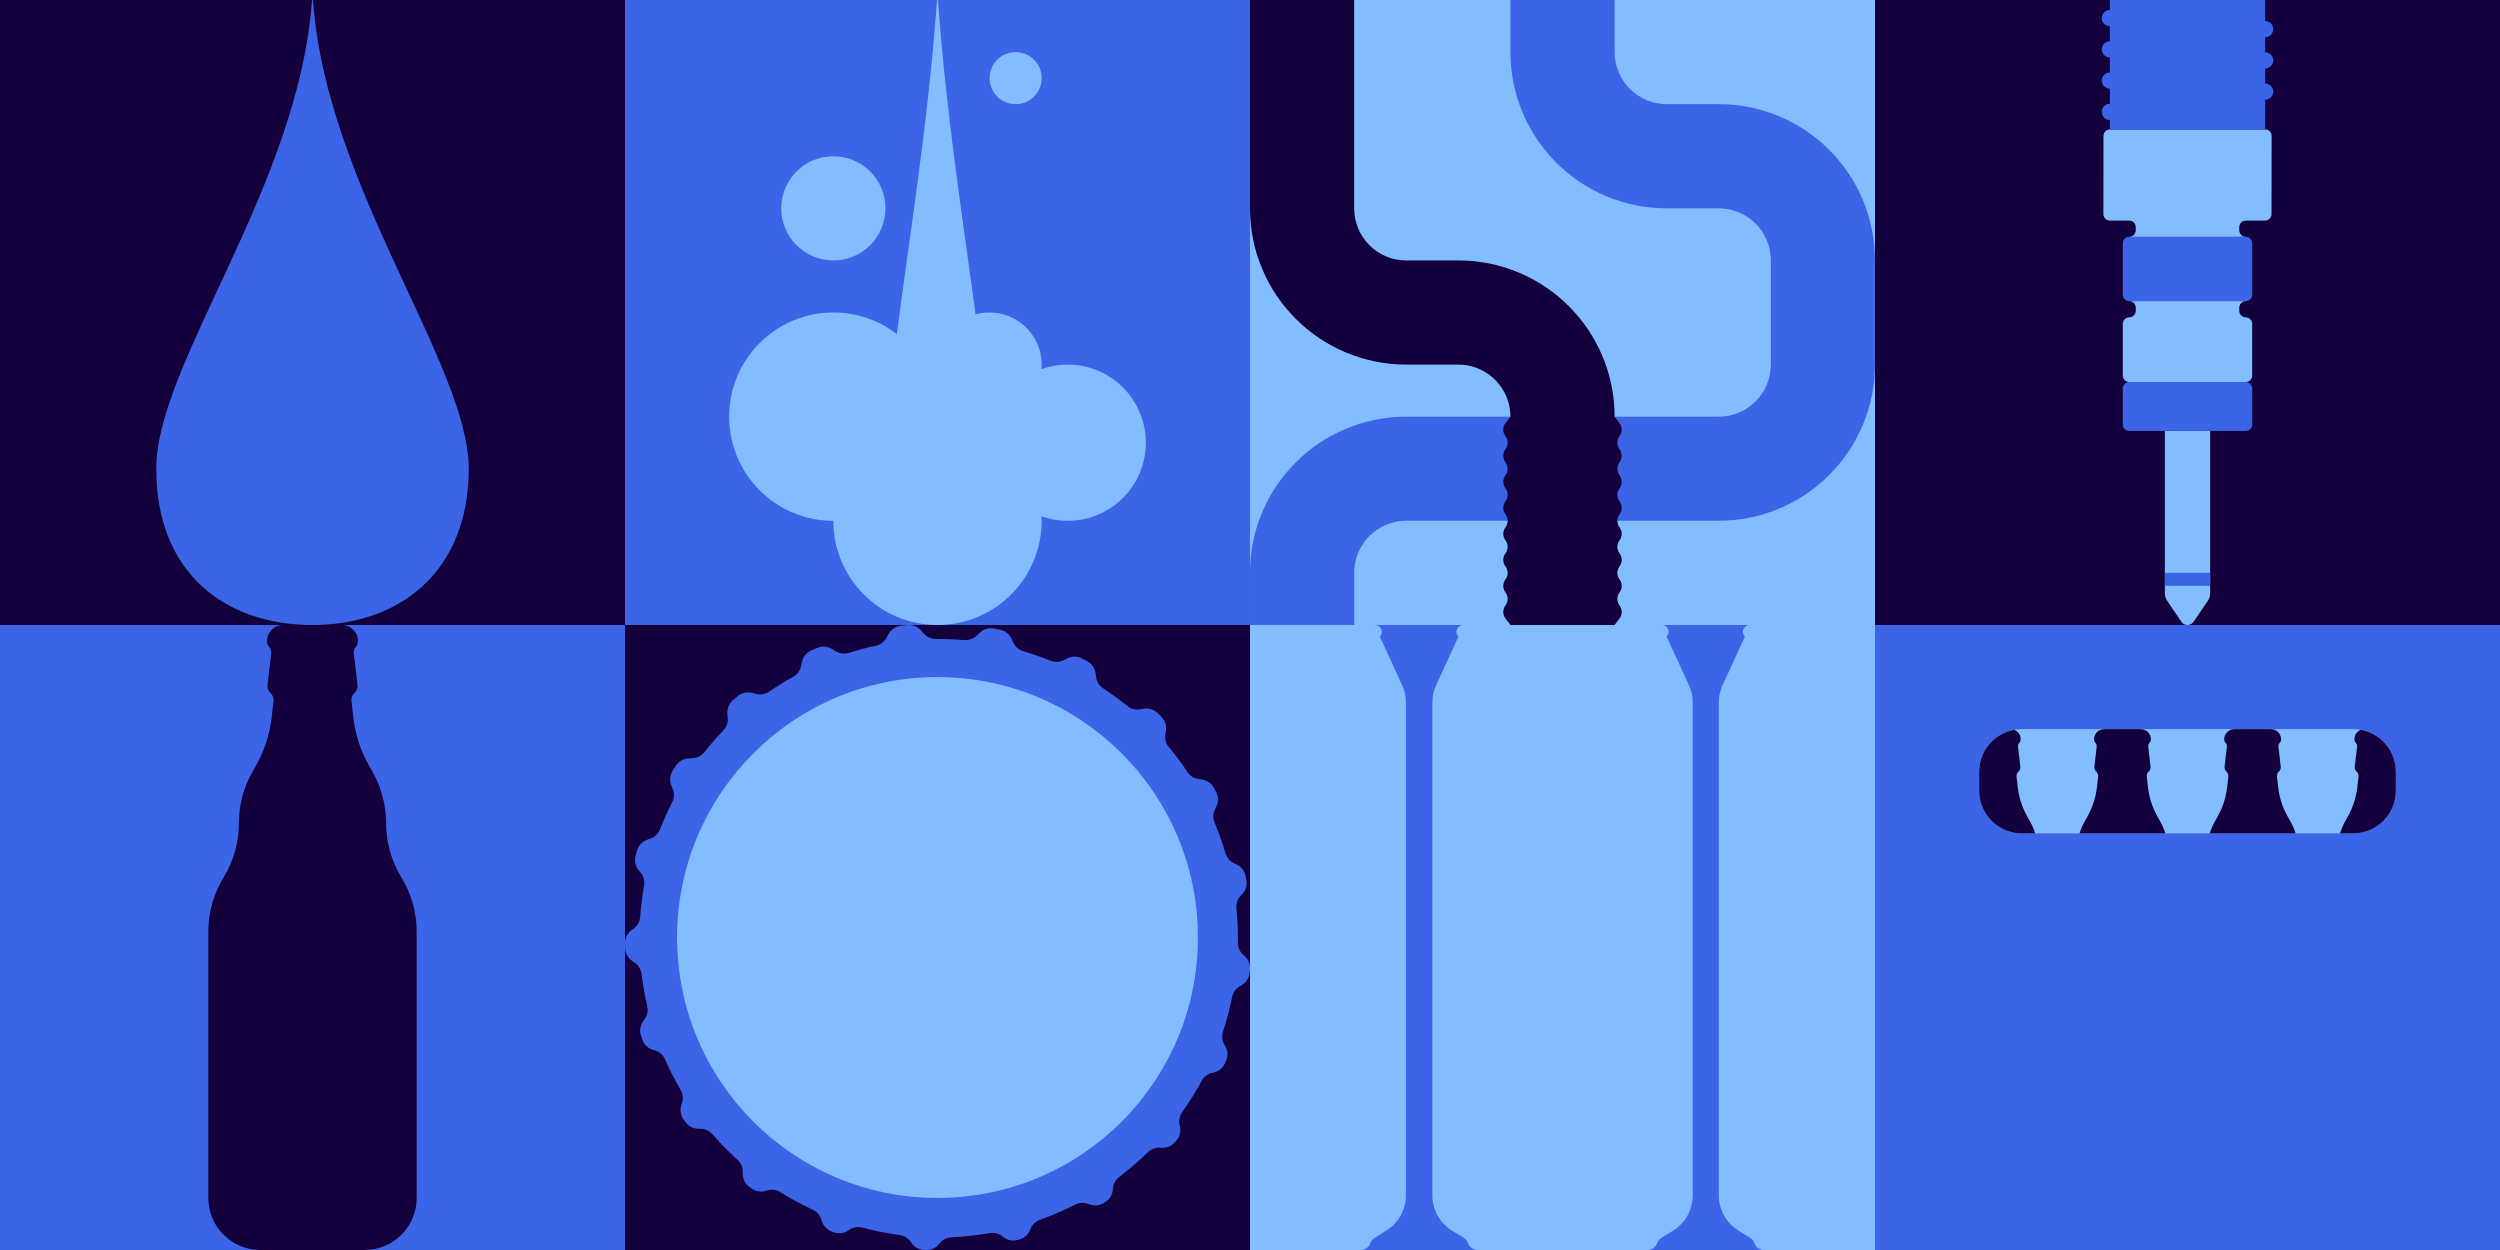 <?xml version="1.0" encoding="UTF-8"?>
<svg id="Ebene_2" xmlns="http://www.w3.org/2000/svg" xmlns:xlink="http://www.w3.org/1999/xlink" viewBox="0 0 3840.01 1920.01">
  <defs>
    <style>
      .cls-1 {
        fill: none;
      }

      .cls-2 {
        fill: #82beff;
      }

      .cls-3 {
        fill: #14003c;
      }

      .cls-4 {
        fill: #3c64e6;
      }

      .cls-5 {
        clip-path: url(#clippath);
      }
    </style>
    <clipPath id="clippath">
      <path class="cls-1" d="M3105.53,1120h509.04c36.16,0,65.44,29.28,65.44,65.52v29.04c0,36.16-29.28,65.52-65.44,65.52h-509.04c-36.16,0-65.52-29.28-65.52-65.52v-29.04c0-36.24,29.28-65.52,65.52-65.52Z"/>
    </clipPath>
  </defs>
  <g id="Layer_1">
    <g>
      <rect class="cls-4" y="960.01" width="960" height="960"/>
      <path class="cls-3" d="M592.98,1264.31v-.07c0-27.38-7.06-54.3-20.48-78.16l-6.09-10.82c-12.88-22.9-20.99-48.16-23.85-74.27l-2.82-25.76c0-4.09,1.71-7.98,4.72-10.74h0c3.44-3.16,5.16-7.78,4.62-12.42l-5.62-48.59c-.42-3.65.74-7.3,3.19-10.03h0c2.11-2.35,3.28-5.4,3.28-8.56h0c0-13.74-11.14-24.87-24.87-24.87h-90.14c-13.74,0-24.87,11.14-24.87,24.87h0c0,3.16,1.17,6.21,3.28,8.56h0c2.46,2.73,3.62,6.38,3.19,10.03l-5.62,48.59c-.54,4.64,1.18,9.26,4.62,12.42h0c3.01,2.76,4.72,6.66,4.72,10.74l-2.82,25.76c-2.85,26.11-10.96,51.38-23.85,74.27l-6.09,10.82c-13.43,23.86-20.48,50.78-20.48,78.16v.07c0,29.41-8.14,58.25-23.51,83.31h0c-15.38,25.07-23.51,53.9-23.51,83.31v409.18c0,44.12,35.77,79.89,79.89,79.89h160.23c44.12,0,79.89-35.77,79.89-79.89v-409.18c0-29.41-8.14-58.25-23.51-83.31h0c-15.38-25.07-23.51-53.9-23.51-83.31h0Z"/>
    </g>
    <g>
      <rect class="cls-4" x="1920.01" y="960" width="960" height="960"/>
      <g>
        <path class="cls-2" d="M2594.41,1052.88l-34.48-75.04,1.04-1.44c1.28-1.76,2-3.92,2-6.08,0-5.68-4.64-10.32-10.32-10.32h-305.2c-5.68,0-10.32,4.64-10.32,10.32,0,2.16.72,4.32,2,6.08l1.04,1.44-34.48,75.04c-3.68,8.08-5.6,16.88-5.6,25.76v757.28c0,22.32,11.68,43.12,30.8,54.72l17.04,10.4c3.12,1.92,5.52,4.88,6.72,8.32,2.24,6.4,8.24,10.64,14.96,10.64h260.96c6.72,0,12.72-4.24,14.96-10.64,1.2-3.44,3.6-6.4,6.72-8.32l17.04-10.4c19.12-11.6,30.8-32.32,30.8-54.72v-757.28c-.08-8.88-2-17.68-5.68-25.76h0Z"/>
        <path class="cls-2" d="M2104.97,1909.36c1.2-3.44,3.6-6.4,6.72-8.32l17.04-10.4c19.12-11.6,30.8-32.32,30.8-54.72v-757.28c0-8.88-1.92-17.68-5.6-25.76l-34.48-75.04,1.04-1.44c1.28-1.76,2-3.92,2-6.08-.08-5.68-4.72-10.32-10.4-10.32h-192.08v960h169.92c6.8,0,12.8-4.24,15.04-10.64h0Z"/>
        <path class="cls-2" d="M2878.25,960h-190.8c-5.68,0-10.32,4.64-10.32,10.32,0,2.16.72,4.32,2,6.08l1.04,1.44-34.48,75.04c-3.68,8.08-5.6,16.88-5.6,25.76v757.28c0,22.32,11.68,43.12,30.8,54.72l17.04,10.4c3.12,1.92,5.52,4.88,6.72,8.32,2.24,6.4,8.24,10.64,14.96,10.64h170.4v-960h-1.76Z"/>
      </g>
    </g>
    <g>
      <rect class="cls-4" x="2880.01" y="960" width="960" height="960"/>
      <g>
        <path class="cls-2" d="M3105.53,1120h509.04c36.16,0,65.44,29.28,65.44,65.52v29.04c0,36.16-29.28,65.52-65.44,65.52h-509.04c-36.16,0-65.52-29.28-65.52-65.52v-29.04c0-36.24,29.28-65.52,65.52-65.52Z"/>
        <g class="cls-5">
          <g>
            <path class="cls-3" d="M3330.65,1310.16h0c0-17.2-4.4-34-12.8-48.88l-3.84-6.8c-8.08-14.32-13.12-30.08-14.88-46.4l-1.76-16.08c0-2.56,1.04-4.96,2.96-6.72h0c2.16-2,3.2-4.88,2.88-7.76l-3.52-30.4c-.24-2.32.48-4.56,2-6.24h0c1.36-1.44,2.08-3.36,2.08-5.36h0c0-8.56-6.96-15.52-15.52-15.52h-56.32c-8.56,0-15.52,6.96-15.52,15.52h0c0,2,.72,3.92,2.08,5.36h0c1.52,1.68,2.24,4,2,6.24l-3.52,30.4c-.32,2.88.72,5.76,2.88,7.76h0c1.92,1.76,2.96,4.16,2.96,6.72l-1.76,16.08c-1.76,16.32-6.88,32.08-14.88,46.4l-3.84,6.8c-8.4,14.88-12.8,31.76-12.8,48.88v.08c0,18.4-5.12,36.4-14.72,52.08h0c-9.6,15.68-14.72,33.68-14.72,52.08v255.76c0,27.6,22.32,49.92,49.92,49.92h100.16c27.6,0,49.92-22.32,49.92-49.92v-255.84c0-18.4-5.12-36.4-14.72-52.08h0c-9.68-15.68-14.8-33.68-14.72-52.08h0Z"/>
            <path class="cls-3" d="M3530.65,1310.16h0c0-17.2-4.4-34-12.8-48.88l-3.84-6.8c-8.08-14.32-13.12-30.08-14.88-46.4l-1.76-16.08c0-2.56,1.04-4.96,2.96-6.72h0c2.16-2,3.2-4.88,2.88-7.76l-3.52-30.4c-.24-2.32.48-4.56,2-6.24h0c1.36-1.44,2.08-3.36,2.08-5.36h0c0-8.56-6.96-15.52-15.52-15.52h-56.32c-8.56,0-15.52,6.96-15.52,15.52h0c0,2,.72,3.92,2.08,5.36h0c1.52,1.68,2.24,4,2,6.24l-3.52,30.4c-.32,2.88.72,5.76,2.88,7.76h0c1.84,1.76,2.96,4.16,2.96,6.72l-1.76,16.08c-1.76,16.32-6.88,32.08-14.88,46.4l-3.84,6.8c-8.4,14.88-12.8,31.76-12.8,48.88v.08c0,18.4-5.12,36.4-14.72,52.08h0c-9.6,15.68-14.72,33.68-14.72,52.08v255.76c0,27.6,22.32,49.92,49.92,49.92h100.16c27.6,0,49.92-22.32,49.92-49.92v-255.84c0-18.4-5.12-36.4-14.72-52.08h0c-9.68-15.68-14.8-33.68-14.72-52.08h0Z"/>
            <path class="cls-3" d="M3730.65,1310.16h0c0-17.2-4.4-34-12.8-48.88l-3.84-6.8c-8.08-14.32-13.12-30.08-14.88-46.4l-1.76-16.08c0-2.56,1.04-4.96,2.96-6.72h0c2.16-2,3.2-4.88,2.88-7.76l-3.52-30.4c-.24-2.32.48-4.56,2-6.24h0c1.36-1.44,2.08-3.36,2.08-5.36h0c0-8.56-6.96-15.52-15.52-15.52h-56.32c-8.56,0-15.52,6.96-15.52,15.52h0c0,2,.72,3.92,2.08,5.36h0c1.52,1.68,2.24,4,2,6.24l-3.52,30.4c-.32,2.88.72,5.76,2.88,7.76h0c1.84,1.76,2.96,4.16,2.96,6.72l-1.76,16.08c-1.76,16.32-6.88,32.08-14.88,46.4l-3.84,6.8c-8.4,14.88-12.8,31.76-12.8,48.88v.08c0,18.4-5.12,36.4-14.72,52.08h0c-9.6,15.68-14.72,33.68-14.72,52.08v255.76c0,27.6,22.32,49.92,49.92,49.92h100.16c27.6,0,49.92-22.32,49.92-49.92v-255.84c0-18.4-5.12-36.4-14.72-52.08h0c-9.68-15.68-14.8-33.68-14.72-52.08h0Z"/>
            <path class="cls-3" d="M3130.65,1310.16h0c0-17.2-4.4-34-12.8-48.88l-3.84-6.8c-8.08-14.32-13.12-30.08-14.88-46.4l-1.76-16.08c0-2.56,1.04-4.96,2.96-6.72h0c2.16-2,3.2-4.88,2.88-7.76l-3.52-30.4c-.24-2.32.48-4.56,2-6.24h0c1.28-1.44,2.08-3.36,2.08-5.36h0c0-8.56-6.96-15.52-15.52-15.52h-56.32c-8.56,0-15.52,6.96-15.52,15.52h0c0,2,.72,3.92,2.08,5.36h0c1.52,1.68,2.24,4,2,6.24l-3.52,30.4c-.32,2.88.72,5.76,2.88,7.76h0c1.92,1.76,2.96,4.16,2.96,6.72l-1.76,16.08c-1.76,16.32-6.88,32.08-14.88,46.4l-3.84,6.8c-8.4,14.88-12.8,31.76-12.8,48.88v.08c0,18.4-5.12,36.4-14.72,52.08h0c-9.6,15.68-14.72,33.68-14.72,52.08v255.76c0,27.6,22.32,49.92,49.92,49.92h100.16c27.6,0,49.92-22.32,49.92-49.92v-255.84c0-18.4-5.12-36.4-14.72-52.08h0c-9.68-15.68-14.8-33.68-14.72-52.08h0Z"/>
          </g>
        </g>
      </g>
    </g>
    <g>
      <rect class="cls-3" x="960" y="960.01" width="960" height="960"/>
      <g>
        <path class="cls-4" d="M1911.62,1468.41l-1.85-1.63c-5.39-4.77-8.45-11.65-8.35-18.84.25-17.46-.51-35.06-2.31-52.71-.74-7.34,1.83-14.62,7.01-19.86l1.59-1.61c5.7-5.77,8.24-13.95,6.75-21.91-.4-2.14-.82-4.29-1.25-6.43-1.57-7.82-6.83-14.38-14.1-17.67l-3.13-1.42c-6.54-2.96-11.49-8.62-13.52-15.51-4.8-16.26-10.43-32.05-16.83-47.35-2.83-6.78-2.51-14.45.88-20.96l1.52-2.92c3.73-7.16,3.75-15.7.03-22.86-1.15-2.22-2.32-4.42-3.5-6.62-3.8-7.03-10.78-11.78-18.7-12.78l-4.26-.54c-7.09-.9-13.46-4.8-17.43-10.74-8.96-13.43-18.59-26.3-28.82-38.6-4.67-5.62-6.59-13.02-5.28-20.22l.74-4.06c1.46-7.95-1.05-16.12-6.72-21.87-1.98-2.02-3.99-4.01-6.01-5.98-5.7-5.58-13.76-8.06-21.62-6.68l-5.14.9c-7.03,1.23-14.26-.62-19.81-5.11-11.9-9.66-24.27-18.7-37.05-27.11-6.08-4-10.07-10.49-10.93-17.71l-.58-4.94c-.95-8-5.73-15.06-12.82-18.89-2.75-1.49-5.52-2.95-8.3-4.39-7.1-3.67-15.55-3.67-22.67-.03l-5.09,2.6c-6.38,3.26-13.85,3.61-20.49.93-13.69-5.53-27.66-10.41-41.87-14.61-6.94-2.06-12.62-7.06-15.57-13.68l-2.29-5.15c-3.26-7.35-9.88-12.67-17.76-14.26-3.22-.65-6.44-1.26-9.67-1.85-7.89-1.42-15.98,1.06-21.72,6.65l-4.38,4.26c-5.14,5.01-12.19,7.54-19.34,6.92-14.33-1.23-28.78-1.79-43.33-1.66-7.22.07-14.11-3.03-18.86-8.48l-3.94-4.52c-5.29-6.06-13.18-9.2-21.18-8.39-3.38.34-6.77.72-10.15,1.13-7.95.97-14.95,5.72-18.78,12.75l-3.02,5.52c-3.45,6.32-9.46,10.82-16.5,12.33-6.94,1.49-13.89,3.14-20.82,4.98s-13.79,3.82-20.57,5.96c-6.86,2.16-14.32,1.22-20.44-2.57l-5.34-3.31c-6.81-4.22-15.24-4.9-22.63-1.81-3.15,1.31-6.28,2.66-9.38,4.03-7.36,3.26-12.67,9.88-14.27,17.76l-1.19,5.87c-1.44,7.08-5.9,13.18-12.21,16.69-12.71,7.06-25.01,14.69-36.86,22.84-5.91,4.06-13.3,5.34-20.24,3.54l-5.91-1.54c-7.75-2.02-16.02-.18-22.17,4.95-2.52,2.1-5.02,4.23-7.5,6.38-6.06,5.27-9.19,13.18-8.4,21.18l.56,5.61c.71,7.21-1.76,14.36-6.78,19.58-10.28,10.67-20.02,21.82-29.19,33.38-4.45,5.61-11.12,9-18.28,9.31l-5.7.25c-7.99.35-15.34,4.53-19.7,11.22-1.71,2.62-3.39,5.26-5.06,7.92-4.27,6.83-4.94,15.33-1.82,22.75l1.93,4.58c2.82,6.71,2.55,14.32-.75,20.8-6.92,13.54-13.17,27.42-18.72,41.61-2.65,6.75-8.13,11.98-14.98,14.34-1.5.51-3.04,1.05-4.58,1.59-7.52,2.65-13.38,8.72-15.58,16.38-.84,2.91-1.64,5.83-2.42,8.77-2.04,7.74-.14,15.98,5,22.11l2.69,3.21c4.7,5.6,6.69,12.99,5.39,20.18-2.82,15.74-4.84,31.7-6,47.8-.51,7.13-4.13,13.66-9.85,17.94l-3.44,2.57c-6.44,4.8-10.17,12.38-10,20.37.06,2.5.13,4.99.22,7.49.3,8.06,4.54,15.48,11.32,19.86l2.76,1.78c6.17,3.99,10.23,10.5,11.12,17.79,2,16.47,4.9,32.98,8.75,49.49,1.63,7,.14,14.36-4.1,20.16l-2.02,2.78c-4.7,6.44-6.02,14.76-3.53,22.33.69,2.08,1.38,4.14,2.1,6.21,2.64,7.66,8.9,13.52,16.7,15.72l2.18.62c7.1,2,12.93,7.06,15.9,13.81,7.16,16.25,15.19,31.92,24.03,46.98,3.64,6.21,4.38,13.7,2.05,20.51l-.8,2.34c-2.59,7.55-1.41,15.91,3.24,22.42,1.05,1.46,2.1,2.92,3.16,4.37,4.78,6.53,12.48,10.26,20.56,10.07l1.49-.03c7.36-.18,14.42,2.92,19.25,8.48,12.06,13.9,24.92,27.02,38.48,39.3,5.36,4.86,8.3,11.83,8.07,19.06l-.05,1.53c-.25,8.01,3.37,15.68,9.77,20.51,1.23.94,2.47,1.86,3.72,2.78,6.48,4.8,14.91,6.09,22.56,3.52l.71-.24c6.98-2.34,14.65-1.46,20.9,2.43,16.08,10.03,32.76,19.07,49.96,27.06,6.58,3.06,11.45,8.86,13.37,15.85l.22.82c2.12,7.71,7.82,13.96,15.33,16.7,1.22.44,2.43.88,3.66,1.31,7.62,2.7,16.09,1.46,22.66-3.26l.14-.1c6-4.3,13.61-5.7,20.74-3.82,18.68,4.94,37.74,8.71,57.06,11.26,7.24.96,13.69,5.06,17.61,11.22l.16.25c4.35,6.83,11.77,11.1,19.86,11.44l2.93.12c8.11.34,15.87-3.31,20.78-9.78v-.02c4.46-5.86,11.27-9.43,18.62-9.76,19.39-.86,38.91-2.96,58.46-6.36,7.23-1.26,14.65.77,20.25,5.52,6.18,5.25,14.53,7.14,22.36,5.08l1.42-.38,1.42-.38c7.83-2.07,14.16-7.85,16.94-15.46h0c2.52-6.9,7.97-12.32,14.88-14.8,18.67-6.7,36.68-14.5,53.97-23.34,6.55-3.34,14.24-3.61,21-.7h.02c7.46,3.21,16.01,2.55,22.9-1.75l2.49-1.55c6.87-4.29,11.21-11.67,11.62-19.76l.02-.3c.37-7.3,3.94-14.06,9.77-18.46,15.54-11.77,30.25-24.46,44.05-37.98,5.28-5.17,12.58-7.71,19.93-6.93l.18.02c8.04.86,16.02-2.24,21.31-8.35.85-.98,1.69-1.96,2.53-2.95,5.18-6.09,7.05-14.34,5.08-22.09l-.21-.82c-1.78-7.02-.42-14.49,3.79-20.38,11.01-15.44,21.05-31.54,30.08-48.2,3.5-6.47,9.74-11.02,16.97-12.44l.74-.14c7.91-1.55,14.61-6.83,17.88-14.21.62-1.42,1.25-2.83,1.86-4.26,3.18-7.36,2.54-15.82-1.64-22.66l-.8-1.3c-3.77-6.18-4.66-13.69-2.39-20.56,5.72-17.38,10.42-35.13,14.04-53.18,1.45-7.22,6.06-13.4,12.54-16.88l1.31-.7c7.13-3.82,11.98-10.88,12.9-18.91.21-1.78.4-3.57.59-5.35.83-7.94-2.27-15.8-8.26-21.09h0Z"/>
        <circle class="cls-2" cx="1440" cy="1440.01" r="400"/>
      </g>
    </g>
    <g>
      <rect class="cls-3" x="2880" y="0" width="960" height="960"/>
      <g>
        <path class="cls-2" d="M3325.22,661.85v249.5c0,4.08,1.22,8.06,3.52,11.44l21.9,32.25c2.1,3.1,5.62,4.96,9.37,4.96h0c3.75,0,7.26-1.86,9.37-4.96l21.9-32.25c2.3-3.38,3.52-7.36,3.52-11.44v-249.5h-69.57Z"/>
        <path class="cls-4" d="M3449.24,363.7h-178.9c-5.39.11-9.74,4.51-9.74,9.94v78.99c0,5.57,4.58,9.82,10.14,9.94h178.9c5.39-.1,9.74-4.51,9.74-9.94v-78.99c0-5.57-4.58-9.82-10.14-9.94h0Z"/>
        <g>
          <path class="cls-2" d="M3449.31,487.42h-.06c-5.39-.1-9.74-4.51-9.74-9.94v-4.97c0-5.55,4.54-9.79,10.08-9.94h-178.83c5.39.1,9.74,4.51,9.74,9.94v4.97c0,5.57-4.58,9.82-10.14,9.94-5.39.1-9.74,4.51-9.74,9.94v79.5c0,5.49,4.45,9.94,9.94,9.94h178.89c5.49,0,9.94-4.45,9.94-9.94v-79.51c0-5.55-4.54-9.79-10.08-9.94h.02Z"/>
          <path class="cls-2" d="M3479.27,198.83h-238.39c-5.49,0-9.94,4.45-9.94,9.94l-.14,120.14c0,5.55,4.54,9.79,10.08,9.94h29.88c5.39.1,9.74,4.51,9.74,9.94v4.97c0,5.55-4.54,9.79-10.08,9.94h178.83c-5.39-.1-9.74-4.51-9.74-9.94v-4.97c0-5.54,4.54-9.79,10.08-9.94h29.74c5.39-.1,9.74-4.51,9.74-9.94l.14-120.14c0-5.49-4.45-9.94-9.94-9.94h0Z"/>
        </g>
        <path class="cls-4" d="M3479.29,105.15c6.46,0,11.91-5,12.38-11.54.49-6.85-4.67-12.78-11.51-13.27l-.88-.06v-23.1h.02c6.46,0,11.91-5,12.38-11.54.49-6.85-4.67-12.78-11.51-13.27l-.88-.06V0h-238.54v15.42c-6.48,0-11.93,4.98-12.39,11.53-.49,6.85,4.67,12.78,11.51,13.27l.88.06v23.11c-6.48,0-11.93,4.98-12.39,11.53-.49,6.85,4.67,12.78,11.51,13.27l.88.06v23.11c-6.48,0-11.93,4.98-12.39,11.53-.49,6.85,4.67,12.78,11.51,13.27l.88.06v23.11c-6.48,0-11.93,4.98-12.39,11.53-.49,6.85,4.67,12.78,11.51,13.27l.88.06v14.62h238.55v-45.7h.02c6.46,0,11.91-5,12.38-11.54.49-6.85-4.67-12.78-11.51-13.27l-.88-.06v-23.1h.02,0Z"/>
        <polygon class="cls-4" points="3325.22 879.83 3325.22 899.83 3360 899.83 3394.79 899.83 3394.79 879.83 3360 879.83 3325.22 879.83"/>
        <path class="cls-4" d="M3449.45,586.8h-178.89c-5.49,0-9.94,4.45-9.94,9.94v55.18c0,5.49,4.45,9.94,9.94,9.94h178.89c5.49,0,9.94-4.45,9.94-9.94v-55.18c0-5.49-4.45-9.94-9.94-9.94h0Z"/>
      </g>
    </g>
    <g>
      <rect class="cls-4" x="960" y="0" width="960" height="960"/>
      <g>
        <path class="cls-2" d="M1640,560c-14.14,0-27.7,2.45-40.3,6.94.2-2.29.3-4.6.3-6.94,0-44.18-35.82-80-80-80-7.46,0-14.67,1.02-21.52,2.93-18.93-141.33-45.33-309.1-57.72-482.22-.03-.4-.36-.7-.76-.7s-.73.31-.76.7c-13.29,185.65-42.69,365.14-61.7,512.46-27-20.8-60.82-33.18-97.54-33.18-88.37,0-160,71.63-160,160s71.63,160,160,160c0,88.37,71.63,160,160,160s160-71.63,160-160c0-2.31-.06-4.61-.16-6.9,12.56,4.46,26.07,6.9,40.16,6.9,66.27,0,120-53.73,120-120s-53.73-120-120-120h0Z"/>
        <circle class="cls-2" cx="1280" cy="320" r="80"/>
        <circle class="cls-2" cx="1560" cy="120" r="40"/>
      </g>
    </g>
    <g>
      <rect class="cls-2" x="1920" y="0" width="960" height="960"/>
      <path class="cls-4" d="M2080,960h-160v-80c0-32.4,6.32-63.84,18.88-93.44,12.08-28.56,29.36-54.24,51.36-76.24s47.68-39.28,76.24-51.36c29.76-12.56,61.2-18.96,93.52-18.96h480c44.08,0,80-35.92,80-80v-160c0-44.08-35.92-80-80-80h-80c-32.4,0-63.84-6.4-93.44-18.88-28.56-12.08-54.24-29.36-76.24-51.36-22-22-39.28-47.68-51.36-76.24-12.56-29.68-18.96-61.12-18.96-93.52V0h160v80c0,44.08,35.92,80,80,80h80c32.4,0,63.84,6.32,93.44,18.88,28.56,12.08,54.24,29.36,76.24,51.36,22,22,39.28,47.68,51.36,76.24,12.56,29.6,18.88,61.12,18.88,93.44v160c0,32.4-6.32,63.84-18.88,93.44-12.08,28.56-29.36,54.24-51.36,76.24-22,22-47.68,39.28-76.24,51.36-29.6,12.56-61.04,18.88-93.44,18.88h-480c-44.08,0-80,35.92-80,80v80.16h0Z"/>
      <path class="cls-3" d="M2479.2,620c-2.08-25.36-8.16-49.92-18.08-73.44-12.08-28.56-29.36-54.24-51.36-76.24s-47.68-39.28-76.24-51.36c-29.6-12.56-61.12-18.88-93.44-18.88h-80.08c-44.16,0-80-35.84-80-80V0h-160v320c0,32.4,6.32,63.84,18.88,93.44,12.08,28.56,29.36,54.24,51.36,76.24s47.68,39.28,76.24,51.36c29.68,12.56,61.12,18.96,93.52,18.96h80c37.2,0,68.56,25.52,77.44,60,1.68,6.4,2.56,13.12,2.56,20l-7.6,10c-4.48,5.92-4.48,14.08,0,20h0c4.48,5.92,4.48,14.08,0,20h0c-4.48,5.92-4.48,14.08,0,20h0c4.48,5.92,4.48,14.08,0,20h0c-4.48,5.92-4.48,14.08,0,20h0c4.48,5.92,4.48,14.08,0,20h0c-4.48,5.92-4.48,14.08,0,20h0c4.48,5.92,4.48,14.08,0,20h0c-4.48,5.92-4.48,14.08,0,20h0c4.48,5.92,4.48,14.08,0,20h0c-4.48,5.92-4.48,14.08,0,20h0c4.48,5.92,4.48,14.08,0,20h0c-4.48,5.92-4.48,14.08,0,20h0c4.48,5.92,4.48,14.08,0,20h0c-4.48,5.92-4.48,14.08,0,20l7.6,10h160l7.6-10c4.48-5.92,4.48-14.08,0-20h0c-4.48-5.92-4.48-14.08,0-20h0c4.48-5.92,4.48-14.08,0-20h0c-4.48-5.92-4.48-14.08,0-20h0c4.48-5.92,4.48-14.08,0-20h0c-4.48-5.92-4.48-14.08,0-20h0c4.48-5.92,4.48-14.08,0-20h0c-4.48-5.92-4.48-14.08,0-20h0c4.48-5.92,4.48-14.08,0-20h0c-4.48-5.92-4.48-14.08,0-20h0c4.48-5.92,4.48-14.08,0-20h0c-4.48-5.92-4.48-14.08,0-20h0c4.48-5.92,4.48-14.08,0-20h0c-4.48-5.92-4.48-14.08,0-20h0c4.48-5.92,4.48-14.08,0-20l-7.6-10c0-6.72-.32-13.36-.8-20Z"/>
    </g>
    <g>
      <rect class="cls-3" x="0" y="0" width="960" height="960"/>
      <path class="cls-4" d="M480.76.7c-.03-.4-.36-.7-.76-.7s-.73.31-.76.7c-20.48,286.12-239.24,557.66-239.24,719.3s107.45,240,240,240,240-80.89,240-240S501.24,286.83,480.76.7Z"/>
    </g>
  </g>
</svg>